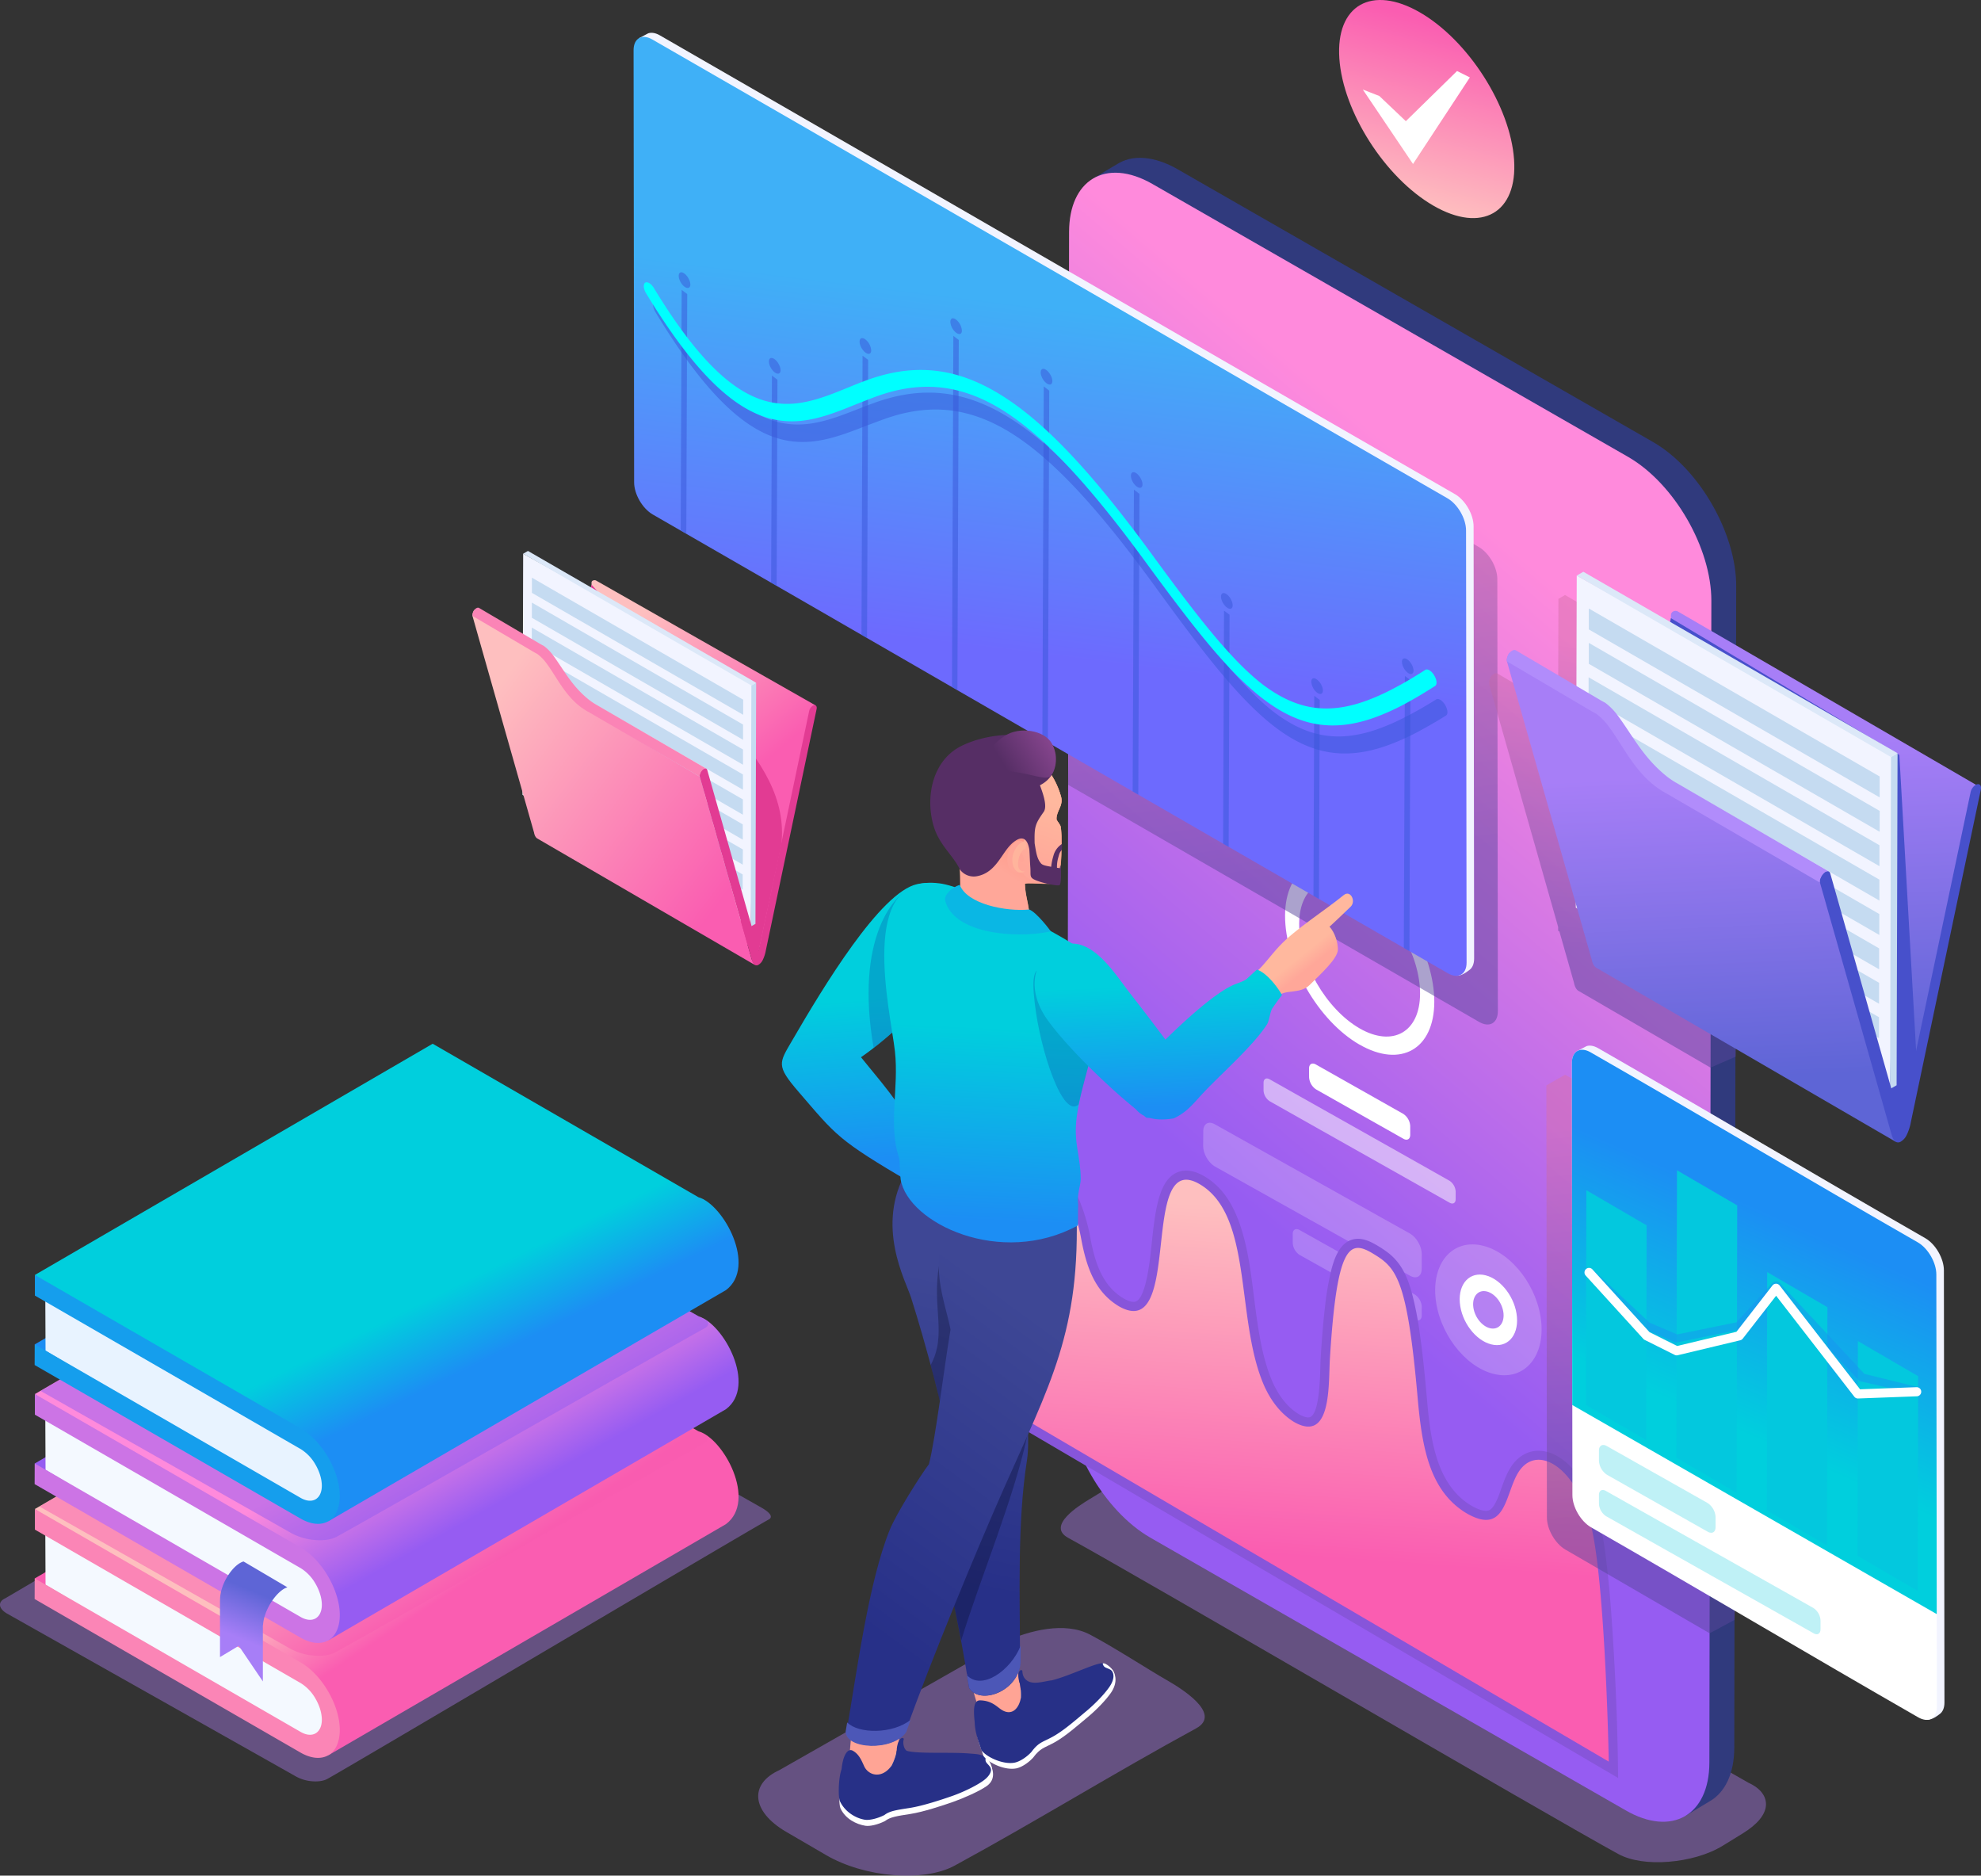 <?xml version="1.0" encoding="UTF-8"?> <svg xmlns="http://www.w3.org/2000/svg" xmlns:xlink="http://www.w3.org/1999/xlink" viewBox="0 0 1537.36 1455.3"><rect x="0" y="0" width="1537.36" height="1455.3" fill="#333333" stroke="none"/> <defs> <style> .cls-1 { isolation: isolate; } .cls-2 { fill: #9871d0; } .cls-10, .cls-11, .cls-12, .cls-13, .cls-14, .cls-15, .cls-16, .cls-17, .cls-18, .cls-19, .cls-2, .cls-20, .cls-21, .cls-22, .cls-23, .cls-24, .cls-25, .cls-26, .cls-27, .cls-28, .cls-29, .cls-3, .cls-30, .cls-31, .cls-32, .cls-33, .cls-34, .cls-35, .cls-36, .cls-37, .cls-38, .cls-39, .cls-4, .cls-40, .cls-41, .cls-42, .cls-43, .cls-44, .cls-45, .cls-46, .cls-47, .cls-48, .cls-49, .cls-5, .cls-50, .cls-51, .cls-52, .cls-53, .cls-54, .cls-55, .cls-56, .cls-57, .cls-58, .cls-59, .cls-6, .cls-60, .cls-61, .cls-62, .cls-63, .cls-64, .cls-7, .cls-8, .cls-9 { fill-rule: evenodd; } .cls-12, .cls-2, .cls-28, .cls-32, .cls-36, .cls-37, .cls-39, .cls-41, .cls-7 { opacity: 0.5; } .cls-3, .cls-7 { fill: #f95db0; } .cls-4 { fill: url(#linear-gradient); } .cls-5 { fill: #f4f9ff; } .cls-6 { fill: #fb85b6; } .cls-12, .cls-32, .cls-36, .cls-37, .cls-41, .cls-49, .cls-52, .cls-7 { mix-blend-mode: multiply; } .cls-12, .cls-8 { fill: #955cf1; } .cls-9 { fill: url(#linear-gradient-2); } .cls-10 { fill: #cc74e5; } .cls-11 { fill: url(#linear-gradient-3); } .cls-13 { fill: #1c8df3; } .cls-14 { fill: url(#linear-gradient-4); } .cls-15 { fill: #e8f3ff; } .cls-16 { fill: #159eed; } .cls-17 { fill: url(#linear-gradient-5); } .cls-18 { fill: #e23b93; } .cls-19 { fill: #f2f4ff; } .cls-20 { fill: #c5dbf1; } .cls-21 { fill: #dce8f8; } .cls-22 { fill: url(#linear-gradient-6); } .cls-23 { fill: #fb84b6; } .cls-24 { fill: url(#linear-gradient-7); } .cls-25, .cls-28, .cls-29 { fill: #fff; } .cls-26 { fill: #303a7d; } .cls-27 { fill: url(#linear-gradient-8); } .cls-29 { opacity: 0.2; } .cls-30 { fill: #8755da; } .cls-31 { fill: url(#linear-gradient-9); } .cls-32 { fill: url(#GradientFill_11); } .cls-33 { fill: url(#linear-gradient-10); } .cls-34, .cls-35 { fill: #03c8de; } .cls-34 { opacity: 0.25; } .cls-36 { fill: #1895f0; } .cls-37 { fill: url(#GradientFill_11-2); } .cls-38 { fill: url(#linear-gradient-11); } .cls-39 { fill: #3856d8; } .cls-40 { fill: aqua; } .cls-41 { fill: url(#GradientFill_11-3); } .cls-42 { fill: url(#linear-gradient-12); } .cls-43 { fill: #4750cb; } .cls-44 { fill: url(#linear-gradient-13); } .cls-45 { fill: #b18cfb; } .cls-46 { fill: #ffa495; } .cls-47 { fill: #273087; } .cls-48 { fill: url(#linear-gradient-14); } .cls-49 { fill: #0960ac; opacity: 0.35; } .cls-50 { fill: url(#linear-gradient-15); } .cls-51 { fill: #4c57b7; } .cls-52 { fill: #060921; opacity: 0.3; } .cls-53 { fill: url(#linear-gradient-16); } .cls-54 { fill: url(#linear-gradient-17); } .cls-55 { fill: #e7a376; } .cls-56 { fill: url(#linear-gradient-18); } .cls-57 { fill: url(#linear-gradient-19); } .cls-58 { fill: #ffa698; } .cls-59 { fill: #ffb49c; } .cls-60 { fill: #562e65; } .cls-61 { fill: url(#linear-gradient-20); } .cls-62 { fill: #0ab7e4; } .cls-63 { fill: url(#linear-gradient-21); } .cls-64 { fill: url(#linear-gradient-22); } </style> <linearGradient id="linear-gradient" x1="350.93" y1="1235.08" x2="311.54" y2="1175.29" gradientUnits="userSpaceOnUse"> <stop offset="0" stop-color="#fa5db1"></stop> <stop offset="1" stop-color="#febfbf"></stop> </linearGradient> <linearGradient id="linear-gradient-2" x1="362.4" y1="1180.32" x2="318.03" y2="1101.73" gradientUnits="userSpaceOnUse"> <stop offset="0" stop-color="#965cf2"></stop> <stop offset="1" stop-color="#ff8adc"></stop> </linearGradient> <linearGradient id="linear-gradient-3" x1="186.67" y1="1271.71" x2="201.42" y2="1236.47" gradientUnits="userSpaceOnUse"> <stop offset="0" stop-color="#a77ef7"></stop> <stop offset="1" stop-color="#5e65d6"></stop> </linearGradient> <linearGradient id="linear-gradient-4" x1="345.83" y1="1070.55" x2="318.25" y2="1015.02" gradientUnits="userSpaceOnUse"> <stop offset="0" stop-color="#1c8ef4"></stop> <stop offset="1" stop-color="#00cfdd"></stop> </linearGradient> <linearGradient id="linear-gradient-5" x1="552.83" y1="625.07" x2="456.87" y2="510.43" xlink:href="#linear-gradient"></linearGradient> <linearGradient id="linear-gradient-6" x1="566.25" y1="689.94" x2="375.52" y2="546.43" xlink:href="#linear-gradient"></linearGradient> <linearGradient id="linear-gradient-7" x1="1124.41" y1="20" x2="1087.81" y2="157.48" xlink:href="#linear-gradient"></linearGradient> <linearGradient id="linear-gradient-8" x1="951.38" y1="922.42" x2="1290.15" y2="525.02" xlink:href="#linear-gradient-2"></linearGradient> <linearGradient id="linear-gradient-9" x1="1004.64" y1="1207.28" x2="1023.61" y2="940.86" xlink:href="#linear-gradient"></linearGradient> <linearGradient id="GradientFill_11" data-name="GradientFill 11" x1="1262.65" y1="871.01" x2="1289.83" y2="1177.89" gradientUnits="userSpaceOnUse"> <stop offset="0" stop-color="#d870ac"></stop> <stop offset="1" stop-color="#58469c"></stop> </linearGradient> <linearGradient id="linear-gradient-10" x1="1398.97" y1="952.9" x2="1332.04" y2="1102.73" xlink:href="#linear-gradient-4"></linearGradient> <linearGradient id="GradientFill_11-2" x1="959.05" y1="282.88" x2="1017.57" y2="677.36" xlink:href="#GradientFill_11"></linearGradient> <linearGradient id="linear-gradient-11" x1="800.63" y1="507.83" x2="833.87" y2="240.41" gradientUnits="userSpaceOnUse"> <stop offset="0" stop-color="#6d6afe"></stop> <stop offset="1" stop-color="#3fb0f7"></stop> </linearGradient> <linearGradient id="GradientFill_11-3" x1="1273.47" y1="503.73" x2="1242.94" y2="739.18" xlink:href="#GradientFill_11"></linearGradient> <linearGradient id="linear-gradient-12" x1="1385.29" y1="574.05" x2="1395.64" y2="818.55" xlink:href="#linear-gradient-3"></linearGradient> <linearGradient id="linear-gradient-13" x1="1315.85" y1="601.59" x2="1326.63" y2="837.66" xlink:href="#linear-gradient-3"></linearGradient> <linearGradient id="linear-gradient-14" x1="686.27" y1="898.49" x2="677.67" y2="774.92" xlink:href="#linear-gradient-4"></linearGradient> <linearGradient id="linear-gradient-15" x1="766.77" y1="998.42" x2="719.24" y2="1225.81" gradientUnits="userSpaceOnUse"> <stop offset="0" stop-color="#3e4795"></stop> <stop offset="1" stop-color="#273088"></stop> </linearGradient> <linearGradient id="linear-gradient-16" x1="809.14" y1="1024.1" x2="647.06" y2="1245.16" xlink:href="#linear-gradient-15"></linearGradient> <linearGradient id="linear-gradient-17" x1="761.93" y1="946.79" x2="768.93" y2="797.03" xlink:href="#linear-gradient-4"></linearGradient> <linearGradient id="linear-gradient-18" x1="791.55" y1="615.43" x2="760.02" y2="665.18" gradientUnits="userSpaceOnUse"> <stop offset="0" stop-color="#ff8a78"></stop> <stop offset="1" stop-color="#ffa799"></stop> </linearGradient> <linearGradient id="linear-gradient-19" x1="784.6" y1="610.71" x2="767.08" y2="662.69" gradientUnits="userSpaceOnUse"> <stop offset="0" stop-color="#ffb89e"></stop> <stop offset="1" stop-color="#ffa799"></stop> </linearGradient> <linearGradient id="linear-gradient-20" x1="818.82" y1="573.64" x2="780.88" y2="596.76" gradientUnits="userSpaceOnUse"> <stop offset="0" stop-color="#8a4791"></stop> <stop offset="1" stop-color="#562e65"></stop> </linearGradient> <linearGradient id="linear-gradient-21" x1="1018.07" y1="734.71" x2="1025.23" y2="743.64" xlink:href="#linear-gradient-19"></linearGradient> <linearGradient id="linear-gradient-22" x1="902.82" y1="858.53" x2="898.74" y2="764.25" xlink:href="#linear-gradient-4"></linearGradient> </defs> <g class="cls-1"> <g id="Слой_2" data-name="Слой 2"> <g id="Layer_1" data-name="Layer 1"> <g> <g> <path class="cls-2" d="M4.05,1240.14,343.61,1040.5c4.67-2.13,11.35-3.83,16.11-1.35C364.05,1041.4,587.85,1168,591,1169.8c2.4,1.37,10.73,6.36,5.54,9.18-15.25,8.29-327.07,192.86-342.56,201.29-2.93,1.59-7.21,2.17-11.72,1.8a31,31,0,0,1-12.68-3.78c-2.58-1.5-221.76-125-224.25-126.4-3.36-2-5.14-4.27-5.32-6.41S1.18,1241.45,4.05,1240.14Z"></path> <g> <g> <polygon class="cls-3" points="335.63 1045.29 26.94 1224.69 37.27 1237.47 344.04 1050.17 335.63 1045.29"></polygon> <path class="cls-4" d="M238.36,1295.56c12.5,16.75,26.86,53.7,16.33,66.42l308.66-179.4c24.34-18.17-1.88-66.68-21.31-72.06L335.78,991.41,27.08,1170.82l16.67,13.12Z"></path> <g> <path class="cls-5" d="M233.94,1299.67,35.15,1185.44l.2,44.09,193.47,118c14.85,8.63,23.64,3.1,25.31-7C256.24,1327.73,247.71,1307.65,233.94,1299.67Z"></path> <path class="cls-6" d="M254.81,1312.61c-5.49-9.56-13.09-17.88-21.47-22.73L27.08,1170.82l0,16,8.41,4.84,197.85,114.23a33.49,33.49,0,0,1,11.6,12.26c3,5.2,4.82,11,4.82,16.18s-1.9,8.85-4.88,10.57-7.13,1.46-11.65-1.17L35.35,1229.53l-8.41-4.84-.06,16,206.26,119.07c8.38,4.85,16,5.28,21.55,2.19s8.94-10,9-19.57S260.26,1322.06,254.81,1312.61Z"></path> </g> </g> <path class="cls-7" d="M335,1000.49l212.81,113.88c1.32,2.05,1.34,4.11-1.58,5.7-22.28,12.11-263.1,149.56-285.73,161.87-4.27,2.32-10.53,3.16-17.1,2.62A46.29,46.29,0,0,1,224.9,1279L30.65,1168.9l21.72-12.74Z"></path> <g> <polygon class="cls-8" points="335.63 956.12 26.94 1135.51 37.27 1148.29 344.04 960.99 335.63 956.12"></polygon> <path class="cls-9" d="M238.36,1206.39c12.5,16.75,26.86,53.69,16.33,66.41l308.66-179.39c24.34-18.18-1.88-66.69-21.31-72.07L335.78,902.24l-308.7,179.4,16.67,13.12Z"></path> <path class="cls-5" d="M233.94,1210.49,35.15,1096.26l.2,44.09,193.47,118c14.85,8.64,23.64,3.1,25.31-7C256.24,1238.55,247.71,1218.47,233.94,1210.49Z"></path> <path class="cls-10" d="M254.81,1223.43c-5.49-9.55-13.09-17.88-21.47-22.72L27.08,1081.64l0,16,8.41,4.84,197.85,114.23a33.65,33.65,0,0,1,11.6,12.26c3,5.2,4.82,11,4.82,16.18s-1.9,8.85-4.88,10.57-7.13,1.46-11.65-1.17L35.35,1140.35l-8.41-4.84-.06,16,206.26,119.07c8.38,4.85,16,5.29,21.55,2.19s8.94-10,9-19.56S260.26,1232.89,254.81,1223.43Z"></path> <path class="cls-11" d="M170.73,1241.63v44.09l14.56-8.76L204,1304.6v-43.44a3.9,3.9,0,0,0,.19-1c.95-11.92,11.18-26.44,18.87-28.57L189,1211.54c-8.2,2.28-18.47,17.68-18.22,30.09Z"></path> </g> <path class="cls-12" d="M335.94,910.83l212.81,113.88c1.33,2,1.34,4.11-1.58,5.69-22.28,12.12-263.1,149.57-285.72,161.87-4.28,2.33-10.54,3.17-17.11,2.62a46.33,46.33,0,0,1-18.53-5.51L31.56,1079.24l21.72-12.74Z"></path> <g> <polygon class="cls-13" points="335.63 863.71 26.94 1043.11 37.27 1055.88 344.04 868.58 335.63 863.71"></polygon> <path class="cls-14" d="M238.36,1114c12.5,16.75,26.86,53.7,16.33,66.42L563.35,1001c24.34-18.18-1.88-66.68-21.31-72.07L335.78,809.83,27.08,989.23l16.67,13.12Z"></path> <g> <path class="cls-15" d="M233.94,1118.08,35.15,1003.86l.2,44.08,193.47,118c14.85,8.64,23.65,3.1,25.31-7C256.24,1146.14,247.71,1126.06,233.94,1118.08Z"></path> <path class="cls-16" d="M254.81,1131c-5.49-9.55-13.09-17.87-21.47-22.72L27.08,989.23l0,16,8.41,4.85,197.84,114.23a33.54,33.54,0,0,1,11.6,12.25c3,5.2,4.82,11,4.82,16.19s-1.9,8.84-4.88,10.56-7.13,1.46-11.65-1.17L35.35,1047.94l-8.41-4.83-.06,16,206.26,119.08c8.38,4.84,16,5.28,21.55,2.19s8.94-10,9-19.57S260.26,1140.48,254.81,1131Z"></path> </g> </g> </g> </g> <g> <g> <path class="cls-17" d="M588.74,737.84,419.88,639.71l39.2-186.07v-.15h0v-.06h0v-.17h0l0-.06v-.06l0-.06h0l0-.07v0l0,0v-.06h0l0-.07v0l0-.06v-.07l0-.07h0l0-.08v0l0,0,0-.06v0l0-.07v0l0-.06,0-.05v0l0-.08h0l0-.08v0l0,0,0-.08h0l0-.08v0l0-.05,0-.06v0l0-.08h0l0-.07,0,0,0,0,0-.08h0l0-.08,0,0,0,0,0-.07h0l.05-.08v0l0-.06,0,0v0l.05-.08h0l.05-.07,0,0,0,0,.05-.06h0l.05-.07,0,0,0,0,.06-.07.05-.07h0l0-.06,0,0,0,0,.06-.06.06-.07,0,0,0,0,.05-.05h0l.06-.06h0l.05-.05,0,0,0,0,.06-.06h0l.06-.05,0,0,0,0,.07,0h0l.07,0,0,0,.05,0a2.77,2.77,0,0,1,2.52-.12L633,547.35C627.44,544.31,605,683,588.74,737.84Z"></path> <path class="cls-18" d="M459.08,453.64C530,534.91,614.6,585.1,606.32,655.64l-17.58,82.2L419.88,639.7Z"></path> </g> <g> <polygon class="cls-19" points="586.4 530.23 582.58 718.94 405.48 616.7 406 429.62 586.4 530.23"></polygon> <polygon class="cls-20" points="583.11 531.87 586.81 529.72 586.28 716.8 582.58 718.94 583.11 531.87"></polygon> <polygon class="cls-21" points="406 429.62 409.72 427.47 586.81 529.72 583.11 531.87 406 429.62"></polygon> <path class="cls-20" d="M576.36,678.46l0,11.8L412.4,595.62l0-11.8,163.92,94.64Zm.37-135.64,0,11.79L412.79,460l0-11.79,163.91,94.64Zm-.06,19.37-163.9-94.64,0,11.79L576.64,574l0-11.79Zm0,19.38L412.7,486.93l0,11.8,163.91,94.63,0-11.79Zm0,19.38L412.65,506.32l0,11.79,163.92,94.64,0-11.8Zm-.05,19.37L412.6,525.69l0,11.79,163.92,94.64,0-11.8Zm-.06,19.39L412.54,545.07l0,11.79L576.43,651.5l0-11.79Zm-.05,19.38L412.49,564.45l0,11.8,163.93,94.63Z"></path> </g> <path class="cls-22" d="M543.05,602.61l40.26,141.56h0a17.11,17.11,0,0,0,2.47,4.51L416.94,650.56c-1.48-.84-2.27-3.14-2.48-4.51L374.2,504.49l0,0L366.69,478a6.86,6.86,0,0,1,1.45-4.8c7,6.38,44.46,29.3,51.36,33.36,11.57,9.06,12,20.25,29.48,38.82a30,30,0,0,0,8.66,6.94Z"></path> <path class="cls-18" d="M545.14,597.15a4.6,4.6,0,0,1,.82-.6c1.32-.76,2.51-.44,2.9.87l39.88,140.42,39.2-186.07a6.6,6.6,0,0,1,2.86-4.2,3.69,3.69,0,0,1,.81-.34c1.62-.43,2.57.94,2.11,3L594.3,737.57a28.09,28.09,0,0,1-2.4,7.34,8.43,8.43,0,0,1-3.17,3.58,2.76,2.76,0,0,1-3.13.07c-.88-.67-1.65-2.14-2.28-4.37L543.05,602.61C542.62,601,543.56,598.57,545.14,597.15Z"></path> <path class="cls-23" d="M462.91,546.85l85.17,49.49c-2.21-1.08-5.61,3.9-5,6.27l-86-50a52.12,52.12,0,0,1-7.17-4.64c-12.23-9.66-18-22.89-26-33.59a33.85,33.85,0,0,0-6.85-6.93c-2.12-1.16-3.24-1.78-2.87-1.59l-47.47-27.94a6.88,6.88,0,0,1,1.46-4.76c.9-1,2.31-2.14,3.59-1.47l47.55,28c-.37-.18.75.44,2.87,1.59a33.93,33.93,0,0,1,6.85,6.94c8.45,11.32,14.5,24,28.21,34.86A46.44,46.44,0,0,0,462.91,546.85Z"></path> </g> <g> <path class="cls-24" d="M1112.4,159.57c-37.48-21.66-70.17-72.77-73-114.18S1064.54-12,1102,9.66s70.16,72.79,73,114.18S1149.85,181.23,1112.4,159.57Z"></path> <polygon class="cls-25" points="1130.75 55.1 1140.69 60.07 1096.57 127.24 1057.61 69.47 1070.44 74.49 1091.01 94.02 1130.75 55.1"></polygon> </g> <g> <path class="cls-2" d="M1357,1383.29,938.11,1144c-15.55-7.1-38.4-13.8-53.65-4.51l-39,23.77c-7.85,4.78-33.66,20.65-16.4,30,50.79,27.61,375.29,217.21,426.86,245.27,9.76,5.3,24,7.22,39,6s30.4-5.28,42.24-12.58l15.59-9.61c11-6.8,17.12-14.22,17.71-21.34C1371,1394.09,1366.55,1387.64,1357,1383.29Z"></path> <g> <g> <path class="cls-26" d="M1345.9,1356.05c-.06,20.39-7.33,34.75-19,41.5l-18.45,11.09c-63.27-27-39.79-347.66-43.64-438.82l19.43-478.41C1268,462.87,1205.1,438,1219.77,379.66l-185.45-86.81c-8.24-5.6-224.65-130.93-185.8-154.43,6.49-3.93,12.92-7.89,19.34-11.62,14.34-8.49,32.62-3.24,46,4.5h0l369,211.66c36.22,20.87,64.63,71.37,64.52,111.75Z"></path> <path class="cls-27" d="M829.66,179.89c.05-20,7-34.19,18.2-41.1,11.81-7.29,28.39-6.5,46.73,4.09l369,211.66c35.71,20.62,64.63,70.7,64.51,111.75l-1.53,901.34c-.12,41-29.23,57.63-64.95,37L892.63,1193c-35.76-20.65-64.63-70.71-64.52-111.75Z"></path> </g> <g> <path class="cls-25" d="M1055,797.83c-25.92-15-46.86-51.23-46.78-81S1029.37,675,1055.28,690s46.85,51.23,46.77,81-21.16,41.8-47.07,26.83Zm0,12.62c32,18.47,58,3.64,58.09-33.11s-25.74-81.5-57.72-100-58-3.64-58.09,33.11S1023,792,1054.94,810.45Z"></path> <g> <path class="cls-25" d="M1015.89,829c0-3.44,2.44-4.79,5.43-3L1089,864.24a12.14,12.14,0,0,1,5.4,9.44v6.8c0,3.44-2.44,4.79-5.43,3l-67.64-38.22a12.16,12.16,0,0,1-5.4-9.44Z"></path> <path class="cls-28" d="M980.59,840.09c0-3,2.15-4.21,4.78-2.64,38.35,21.66,101.19,57,139.54,78.7a10.73,10.73,0,0,1,4.76,8.32v6c0,3-2.16,4.22-4.79,2.65-38.35-21.67-101.19-57-139.54-78.7a10.71,10.71,0,0,1-4.76-8.32Z"></path> </g> </g> </g> </g> <g> <g> <path class="cls-29" d="M1151.05,966.6c22.7,5.73,42.9,32.63,45.12,60.07s-14.39,45-37.09,39.31-42.9-32.62-45.12-60.07S1128.35,960.87,1151.05,966.6Z"></path> <path class="cls-25" d="M1152.9,989.5c12.24,3.09,23.13,17.59,24.33,32.39s-7.76,24.28-20,21.19-23.13-17.59-24.33-32.38,7.76-24.29,20-21.2Zm1,12.56c-6.5-1.64-11.26,3.4-10.62,11.26s6.42,15.56,12.92,17.2,11.25-3.4,10.62-11.26S1160.42,1003.7,1153.92,1002.06Z"></path> </g> <g> <path class="cls-29" d="M933.8,877.63c.05-5.82,4.13-8.17,9.13-5.23l151.44,84.8c5,2.93,9,10,9,15.85l-.06,11.51c0,5.82-4.14,8.16-9.13,5.23L942.71,905c-5-2.94-9-10-9-15.86Z"></path> <path class="cls-29" d="M1003.22,957.5c0-3.44,2.44-4.82,5.39-3.09l89.43,50.07a11.9,11.9,0,0,1,5.3,9.37l0,6.79c0,3.44-2.44,4.82-5.39,3.09l-89.43-50.07a11.87,11.87,0,0,1-5.29-9.36Z"></path> </g> </g> <g> <path class="cls-30" d="M762.39,925.46c.65-13.43,3.55-33.06,18.09-38.59,5.42-2.06,11.22-1.59,16.64.19a42.79,42.79,0,0,1,8.34,3.83c23.06,13.61,35.93,43.55,40.56,68.74,3.44,18.67,8.85,37.72,26.09,47.89,2.39,1.34,6.86,3.5,9.67,2.16,8.28-4,11-35.89,11.92-44.07,1.18-10.77,2.26-22.08,4.81-32.6,2.12-8.71,5.87-19.13,14.62-23.17,7.27-3.34,15.11-.94,21.63,2.91a53.46,53.46,0,0,1,10.35,8c22.44,22.2,25.29,65.76,29.33,95.59,2.41,17.85,5.36,37.13,12.24,53.86,4.37,10.64,11.49,21.26,21.44,27.13,2,1.14,6.61,3.41,9,2,7.74-4.4,7.27-36.86,7.77-45.1.83-13.58,1.84-27.22,3.43-40.74a222.63,222.63,0,0,1,4.56-27c2.37-9.57,6.67-22.76,17.77-25,6.35-1.3,12.52,1.55,17.84,4.71a83.24,83.24,0,0,1,9,6c10.3,8.07,14.9,19,18.28,31.33a255.69,255.69,0,0,1,6.09,31.31c2.3,16.07,3.91,32.32,5.33,48.49,2.61,29.65,6.13,67.34,34,84.51,3.41,2,11,6.14,15.06,3.65,4.28-2.61,7.6-13.13,9.24-17.68,2-5.56,4.18-11.37,7.53-16.28,8.77-12.86,22.9-15.2,36.07-7.43,16.22,9.56,26.34,30.67,31.46,48,3.54,12,5.24,26.18,6.65,38.57,2,17.24,3.27,34.61,4.37,51.92,2.06,32.55,3.53,65.64,4,98.26l.18,12.68L761.51,1089.55l.08-4.18c.49-26.25.16-52.71.14-79,0-16.18,0-32.37.1-48.56C761.89,947.11,761.86,936.17,762.39,925.46Z"></path> <path class="cls-31" d="M769.52,925.81c1.36-27.8,11-36.67,25.38-32a35.58,35.58,0,0,1,6.93,3.19c14.55,8.59,30.9,29.79,37.17,63.88,4,21.59,10.47,41.53,29.62,52.83,50.15,28.06,14.84-123,62.51-94.85,41,24.24,27.84,102.65,48.94,154,7.33,17.81,17.68,26.59,24.58,30.66,28.86,16.1,26.24-29.72,27.4-48.86,5.39-88.49,15.14-92.82,32.82-82.39,18.49,11.08,27,18.37,35.23,111.57,3.35,38.11,8.85,72.39,37.5,90,31.89,18.83,30.22-16.11,41.36-32.44,6.62-9.7,16.57-11.19,26.54-5.3,10.78,6.36,21.59,21.34,28.25,43.9,11.16,37.83,14.46,168.85,14.72,186.82L768.73,1085.5C769.24,1058.32,768.35,949.84,769.52,925.81Z"></path> </g> <g> <path class="cls-32" d="M1200.08,842.13l14.52-8.28L1356,916l-9.89,340.85-19.33,10.41-111.87-64.9c-8-4.62-14.45-15.81-14.43-25Z"></path> <g> <path class="cls-19" d="M1224.16,815.42l7.08-3.74c2.48-.82,5.61-.36,9,1.59,84.69,48.58,169.21,98.86,253.91,147.44,8,4.62,14.44,15.81,14.42,25L1509,1321c0,4.17-1.37,7.21-3.59,8.85-2.66,2-8.16,6.25-12.51,3.73-84.7-48.58-167.65-103.18-252.33-151.75-8-4.62-14.45-15.81-14.43-25Z"></path> <path class="cls-25" d="M1219.86,824.75c0-9.18,6.52-12.9,14.52-8.28,84.69,48.58,169.21,98.86,253.91,147.44,8,4.62,14.45,15.81,14.42,25l.41,335.27c0,9.17-6.53,12.88-14.51,8.27-84.7-48.58-169.23-98.87-253.91-147.44-8-4.62-14.45-15.81-14.43-25Z"></path> <path class="cls-33" d="M1219.86,824.75c0-9.18,6.52-12.89,14.52-8.28,84.69,48.58,169.21,98.86,253.91,147.44,8,4.61,14.45,15.81,14.42,25l.3,263.45-282.85-162.23Z"></path> <g> <path class="cls-34" d="M1240.87,1125.54c0-4,2.82-5.52,6.27-3.47l78,44.08a14,14,0,0,1,6.23,10.89v7.84c0,4-2.82,5.52-6.27,3.47l-78-44.08a14,14,0,0,1-6.23-10.89Z"></path> <path class="cls-34" d="M1240.87,1159.93c0-3.49,2.48-4.87,5.52-3.06,44.23,25,116.7,65.78,160.93,90.77a12.36,12.36,0,0,1,5.49,9.6v6.91c0,3.49-2.48,4.86-5.52,3-44.22-25-116.7-65.78-160.92-90.77a12.32,12.32,0,0,1-5.49-9.6Z"></path> </g> <path class="cls-35" d="M1441.82,1040.53l-.3,166.6,46.76,27.26.3-166.61-46.76-27.25ZM1301.42,908l-.47,223,46.76,27.25.46-223L1301.42,908Zm70,79-.35,184.84,46.76,27.25.35-184.84-46.76-27.25Zm-140.33-63.52-.3,166.61,46.76,27.25.3-166.61Z"></path> <g> <path class="cls-36" d="M1230.57,988.8a2.72,2.72,0,0,1,.24-4.26,4,4,0,0,1,5,.2l44.3,41.49,21.45,9.14,46-9.39,27.93-30.59a4,4,0,0,1,5-.53,3.34,3.34,0,0,1,.78.71L1446.9,1066l40,9.87a3.35,3.35,0,0,1,3.66,2.91,3.26,3.26,0,0,1-3.4,3.12l-41.73-9.82a3.82,3.82,0,0,1-3-1.17l-64.11-68.77-25.88,28.34h0a3.7,3.7,0,0,1-2,1.08l-48.49,9.89a4,4,0,0,1-2.39-.24l-23-9.79a3.5,3.5,0,0,1-1.27-.76Z"></path> <path class="cls-25" d="M1230.57,989.68a3.54,3.54,0,0,1,5.24-4.77l44.3,48.7,21.45,10.72,46-11,27.93-35.91a3.55,3.55,0,0,1,5-.62,3.6,3.6,0,0,1,.78.83l62.24,80.31,43.94-1.64a3.54,3.54,0,0,1,.25,7.07l-45.65,1.7a3.53,3.53,0,0,1-3-1.37l-60.7-78.32-25.88,33.27h0a3.54,3.54,0,0,1-2,1.27L1302,1051.51a3.45,3.45,0,0,1-2.39-.28l-23-11.49a3.45,3.45,0,0,1-1.27-.89Z"></path> </g> </g> </g> <g> <path class="cls-37" d="M830.27,241.32l317.31,183.06c8,4.62,14.45,15.81,14.42,25l.41,335.26c0,9.18-6.53,12.89-14.51,8.28l-319-184,.49-50.09Z"></path> <g> <path class="cls-19" d="M496,29.57l7.07-3.74c2.48-.82,5.61-.36,9,1.59,84.69,48.58,532.39,307.43,617.09,356,8,4.61,14.45,15.8,14.43,25l.41,335.27c0,4.17-1.36,7.21-3.58,8.85-2.67,2-8.16,6.25-12.52,3.73C1043.24,707.68,597.1,444.52,512.42,396c-8-4.62-14.45-15.81-14.43-25Z"></path> <path class="cls-38" d="M491.69,38.9c0-9.18,6.53-12.9,14.52-8.28,84.69,48.58,532.4,307.42,617.1,356,8,4.62,14.44,15.81,14.42,25l.41,335.27c0,9.17-6.53,12.88-14.52,8.27-84.69-48.58-532.41-307.43-617.09-356-8-4.62-14.45-15.81-14.42-25Z"></path> <g> <path class="cls-39" d="M1092.44,511.84c-2.42-1.82-4.47-1.08-4.48,1.63a12.12,12.12,0,0,0,4.44,8.45c2.55,1.92,4.56,1.15,4.57-1.66s-2-6.49-4.53-8.42ZM532.6,414.14l.73-186L529,224.91l-.73,186.75,4.29,2.48Zm-1.43-201.87c-2.42-1.83-4.47-1.08-4.47,1.72s2,6.58,4.43,8.41,4.6,1.17,4.61-1.59-2-6.62-4.57-8.54Zm71.55,242.29.63-159.93-4.29-3.25-.63,160.7,4.29,2.48Zm-1.49-175.79c-2.46-1.85-4.5-1.11-4.52,1.7s2,6.58,4.48,8.43,4.56,1.15,4.57-1.61-2-6.63-4.53-8.52Zm71.65,216.28.84-215.84L669.39,276l-.84,216.6,4.33,2.5ZM671.66,263.4c-2.51-1.89-4.55-1.15-4.57,1.66s2,6.58,4.53,8.47,4.46,1.07,4.48-1.68a12.13,12.13,0,0,0-4.44-8.45ZM743,535.53l1.06-271.75-4.21-3.18L738.8,533.1l4.21,2.43ZM742,248c-2.51-1.9-4.47-1.09-4.48,1.76a11.9,11.9,0,0,0,4.44,8.36c2.54,1.92,4.51,1.11,4.52-1.6A12,12,0,0,0,742,248Zm71.21,328.1,1.06-273L810,299.8l-1.06,273.79,4.29,2.48Zm-1.05-288.89c-2.46-1.85-4.51-1.11-4.52,1.69s2,6.58,4.49,8.44,4.54,1.14,4.55-1.62-2-6.62-4.52-8.51Zm71.21,329.4.91-233.4L880,379.91,879,614.08l4.33,2.5Zm-1.24-249.23c-2.42-1.83-4.47-1.13-4.48,1.72s2,6.53,4.44,8.35,4.55,1.15,4.56-1.56-2-6.59-4.52-8.51Zm71.36,289.72L954.2,477l-4.29-3.23-.71,180.83,4.29,2.48Zm-1.36-195.9c-2.51-1.88-4.56-1.14-4.57,1.66s2,6.58,4.53,8.47,4.5,1.11,4.52-1.64-2-6.63-4.48-8.49Zm71.44,236.34.6-154.46-4.24-3.2-.61,155.21,4.25,2.45Zm-1.47-170.23c-2.46-1.86-4.47-1.12-4.47,1.64a12,12,0,0,0,4.43,8.44c2.51,1.89,4.56,1.14,4.57-1.66s-2-6.52-4.53-8.42ZM1093.78,738l.82-210.3-4.34-3.27-.82,211.08Z"></path> <path class="cls-39" d="M1121.49,547a12.1,12.1,0,0,0-3-3.51c-1.42-1.07-2.84-1.45-3.81-.89-8.67,5.43-16.65,10-24.2,13.8a172.46,172.46,0,0,1-21.12,9.25c-30.81,10.83-54.83,6.35-80.54-13C963.57,533.14,937,498.45,902,450.2c-39.2-54-72.48-92.18-104-115.93q-7-5.26-13.85-9.58c-35.6-22.41-69.11-25.64-106.77-11.7-3.93,1.33-7.68,2.89-11.44,4.35-28.9,11.3-56,21.86-90.36-4.06-17.88-13.48-37.73-36.83-60.83-75.08a12.15,12.15,0,0,0-3-3.48c-1.43-1.07-2.86-1.44-3.84-.81-1.62,1.11-1.34,4.8.69,8.15,25.81,42.77,47.78,68.67,67.46,83.51,37,27.93,65.93,16.58,96.78,4.55,3.84-1.4,7.59-2.86,11.43-4.25,35.91-13.36,67.63-10.47,101,10.48q6.19,3.9,12.49,8.64c29.7,22.4,61.64,59.07,99.49,111.21,36.35,50,64,86,91.33,107.19l1.57,1.2c27.08,20.42,53.18,25.5,85.94,14a181.05,181.05,0,0,0,21.67-9.41c7.61-4,15.76-8.58,24.42-14C1123.89,554.12,1123.61,550.57,1121.49,547Z"></path> <path class="cls-40" d="M1113,524a11.61,11.61,0,0,0-3-3.47c-1.42-1.05-2.83-1.42-3.8-.84-8.65,5.57-16.61,10.27-24.15,14.19a173.29,173.29,0,0,1-21.08,9.58c-30.74,11.32-54.71,7.19-80.37-11.86C955.42,512.39,928.93,478,894,430.2c-39.14-53.52-72.36-91.28-103.8-114.61q-7-5.18-13.82-9.39c-35.54-21.92-69-24.67-106.56-10.13-3.92,1.39-7.66,3-11.41,4.53-28.84,11.75-55.87,22.74-90.18-2.72-17.85-13.24-37.66-36.34-60.73-74.33a11.79,11.79,0,0,0-3-3.44c-1.43-1.05-2.86-1.4-3.83-.76-1.62,1.14-1.34,4.83.69,8.16,25.77,42.47,47.7,68.1,67.34,82.67,37,27.44,65.81,15.63,96.58,3.12,3.83-1.46,7.58-3,11.41-4.43,35.84-13.93,67.49-11.5,100.78,9q6.18,3.83,12.46,8.48c29.65,22,61.53,58.27,99.32,110,36.29,49.52,63.84,85.24,91.17,106.05l1.57,1.17c27,20.06,53.08,24.76,85.77,12.8a182.78,182.78,0,0,0,21.62-9.75c7.59-4.07,15.72-8.84,24.37-14.41C1115.41,531,1115.13,527.47,1113,524Z"></path> </g> </g> </g> <g> <path class="cls-41" d="M1348.78,575.38,1347,819.82l-19.57,8.53-102.48-59.56c-2-1.15-3.13-4.32-3.42-6.2l-11.33-39.81-1-.61v-3l-43.08-151.48,0,0-10.39-36.55a4.58,4.58,0,0,1-.09-.83v-.58l0-.33v-.07l0-.19,0-.24v0l0-.18,0-.22h0l.05-.22,0-.07.09-.33,0-.1.13-.38,0-.09.21-.52.07-.16.08-.17.07-.14.07-.13.07-.16,0-.08,0-.08.15-.27.06-.1.08-.14.14-.22,0-.06.21-.3,0,0,.14-.17c1.24-1.32,3.17-2.94,4.93-2l47,27.65.24-85.59,0,0,0,0,5.12-3,67.37,38.9.6-2.86,0-.07v-.14h0l0-.08v-.08l0-.05v0l0-.08h0l0-.08V497l0,0,0-.08h0l0-.09v0l0-.07,0-.07v0l0-.1v0l0-.08v-.06l0,0,0-.1h0l0-.1v0l0-.06,0-.09v0l0-.1v0l0-.08,0-.07,0,0,0-.1h0l0-.1,0-.06,0-.05,0-.1h0l0-.11v0l0-.07,0-.08v0l.05-.11v0l0-.09,0-.06,0,0,.06-.11h0l.06-.11,0,0,0-.06,0-.09v0l.06-.1,0,0,.05-.08,0-.07,0,0,.07-.11h0l.06-.09,0-.05,0-.05.07-.09h0l.08-.1,0,0,.05-.06.08-.1.07-.09,0,0,.06-.08.05,0,0,0,.08-.09.08-.09,0,0,0-.05.07-.07h0l.08-.09,0,0,.07-.06.06-.05,0,0,.09-.08h0l.09-.07,0,0,0,0,.09-.06h0l.1-.07,0,0,.06,0,3.47-.16Z"></path> <g> <g> <path class="cls-42" d="M1475.26,871,1242.73,735.87l54-256.22v-.21h0v-.24l0-.09h0l0-.08v-.09l0-.08h0l0-.09v-.1l0-.07v0l0-.1v0l0-.08,0-.06v0l0-.1h0l0-.1v0l0-.07,0-.08v0l0-.1v0l0-.08,0-.07v0l0-.1h0l0-.1,0-.06,0-.05,0-.1h0l0-.11,0,0,0-.07,0-.08v0l.06-.11v0l0-.09,0-.06,0-.05,0-.1h0l.06-.11,0-.05,0-.06,0-.09v0l.07-.1v0l0-.08,0-.07,0,0,.07-.11h0l.06-.09,0-.05,0-.05.07-.1h0l.07-.1,0,0,.06-.06.07-.1.08-.09v0l.07-.08,0-.05,0,0,.08-.09.09-.09,0,0,0-.05.08-.07h0l.09-.09,0,0,.07-.06.06-.05,0,0,.09-.08h0l.09-.07,0,0,.05,0,.09-.06h0l.09-.06,0,0,.07,0a3.82,3.82,0,0,1,3.46-.16l232.51,135.13C1528.55,604.51,1497.62,795.45,1475.26,871Z"></path> <path class="cls-43" d="M1296.72,479.65,1474,585.78,1487.11,817c-2.1,20.09-8.15,39.5-10.69,59.44L1242.73,735.87Z"></path> </g> <g> <polygon class="cls-19" points="1472.03 585.11 1466.78 844.98 1222.9 704.19 1223.63 446.58 1472.03 585.11"></polygon> <polygon class="cls-20" points="1467.51 587.38 1472.6 584.41 1471.87 842.04 1466.78 844.98 1467.51 587.38"></polygon> <polygon class="cls-21" points="1223.63 446.58 1228.74 443.61 1472.6 584.41 1467.51 587.38 1223.63 446.58"></polygon> <path class="cls-20" d="M1458.21,789.23l0,16.25L1232.44,675.16l0-16.24,225.72,130.31Zm.51-186.78,0,16.24L1233,488.37l0-16.24,225.7,130.32Zm-.07,26.67L1233,498.81l0,16.24,225.7,130.31.05-16.24Zm-.08,26.69L1232.85,525.5l0,16.24,225.69,130.31,0-16.24Zm-.07,26.69L1232.78,552.19l0,16.24,225.72,130.32,0-16.25Zm-.07,26.68L1232.7,578.86l0,16.24,225.73,130.32,0-16.24Zm-.07,26.69L1232.63,605.55l-.05,16.25,225.73,130.31,0-16.24Zm-.08,26.69L1232.56,632.24l0,16.25L1458.23,778.8Z"></path> </g> <path class="cls-44" d="M1413.72,681.94l56.17,187.23h0c.74,2,.2,15.56,1.3,16.74L1238.69,750.81c-2-1.15-3.13-4.32-3.42-6.2l-55.43-194.94,0,0-10.39-36.55c-.53-2.79,1.45-6,2-6.61,9.66,8.79,61.22,40.35,70.72,45.94,15.93,12.48,16.47,25.36,40.59,50.93,4.62,4.9,6.21,6.19,11.93,9.56Z"></path> <path class="cls-43" d="M1415.22,677.27a6.69,6.69,0,0,1,1.14-.83c1.81-1,3.44-.6,4,1.2L1475.26,871l54-256.22a9.08,9.08,0,0,1,3.94-5.78,5.11,5.11,0,0,1,1.12-.48c2.22-.59,3.53,1.31,2.9,4.18l-54.29,257.94a38.47,38.47,0,0,1-3.29,10.09,11.59,11.59,0,0,1-4.37,4.93,3.78,3.78,0,0,1-4.31.1c-1.22-.92-2.28-2.94-3.15-6l-55.44-195C1411.75,682.61,1413,679.22,1415.22,677.27Z"></path> <path class="cls-45" d="M1302,608l117.29,68.16c-3-1.5-7.73,5.36-6.93,8.62L1293.89,616a72.89,72.89,0,0,1-9.87-6.39c-16.84-13.3-24.79-31.52-35.79-46.25a47,47,0,0,0-9.43-9.55c-2.92-1.6-4.47-2.44-4-2.19l-65.37-38.48c-.49-2.77,1.46-6,2-6.55,1.24-1.32,3.18-2.94,4.94-2l65.48,38.55c-.52-.25,1,.59,3.95,2.18a47.21,47.21,0,0,1,9.43,9.55c11.65,15.6,20,33.13,38.86,48A61.5,61.5,0,0,0,1302,608Z"></path> </g> </g> <g> <path class="cls-2" d="M604.91,1373.38l175-99.65c19.08-8.72,46.38-15.65,65.81-5.54,17.71,9.22,46.88,28.08,59.78,35.43,9.79,5.59,43.8,26,22.62,37.48-62.31,33.89-124,72-187.25,106.41-12,6.51-29.47,8.87-47.85,7.34s-37.06-6.85-51.82-15.44q-15.78-9.17-31-18.06c-13.73-8-21-17.44-21.73-26.18C587.72,1386.64,593.21,1378.73,604.91,1373.38Z"></path> <g> <g> <path class="cls-25" d="M669,1367.65c4-.09,17.51-12.78,30.3-6.38,15.36,7.7,44.53.88,59.25,4.42,2.62.63,7.74-1.3,8.76.5,3.17,5.64,6.24,14.07-1.56,19.59-5.74,4.06-18,9.43-26.09,12.29-8.55,3-23.18,7.8-33,9.34-10.87,1.7-15.83,2.4-19.89,5.54-5.82,2.92-11.83,4.18-15.18,3.65-7.17-1.14-15.52-5.34-19.34-13.51-1.22-2.61-1.26-14,.15-21.42,1.11-5.83,4.29-12.48,6.84-18.69Z"></path> <path class="cls-46" d="M700.42,1340.35c-4.86,11.66-3.37,29.72-14.88,36-7.7,4.19-19.76,4.23-25-7.73-2.93-6.68,1-18.07.1-32.72Z"></path> <path class="cls-47" d="M703.62,1358.42c8.83,2.56,33.19.85,48.59,2.1,6.62.53,12.56.48,15.65,6.49,2.85,5.53,1.36,10.27-5.09,14.83-5.74,4.06-15.47,8.69-23.53,11.55-8.55,3-23.19,7.8-33,9.34-10.87,1.7-15.82,2.4-19.89,5.54-5.81,2.92-11.82,4.18-15.17,3.65-7.17-1.14-15.52-6.19-19.35-14.36-1.22-2.61-1.25-13.17.15-20.57a38.28,38.28,0,0,1,1.13-4.35c1.22-11.6,5-16.28,8.65-14.3,4.94,2.72,6.81,7.61,8.69,11.62a11.3,11.3,0,0,0,6.71,6.4c5.9,1.87,11.3-1.43,14.79-6.5a41.71,41.71,0,0,0,4-11.74c0-.4,0-.79,0-1.18,1.15-10.13,6.08-9.25,5.33-7.11C700.67,1351.79,701,1356.35,703.62,1358.42Z"></path> <path class="cls-25" d="M764.78,1365.3c-.11,3.92,5.89,4.29,4.16,11.18,2.88-2.83-1.15-11-2.93-12.19C765.28,1363.79,764.66,1363.58,764.78,1365.3Z"></path> </g> <g> <path class="cls-25" d="M769.39,1327.48c3.73-1.46,12-18,26.25-16.41,5.74.65,15-.84,24.31-3.5,14.92-4.24,35.71-17.58,39.26-15.4,7.73,4.76,8.35,13.43,2.92,21.29-4,5.79-11.53,13.49-18.12,18.94-7,5.79-16.9,14.64-25.58,19.46-8.21,4.55-10.93,4.15-16.77,12-4.45,4.75-9.66,7.58-13,8.22-8.53,1.67-20.92-3.8-25.38-9.52-2.84-9.18-7.75-17.87-4.6-31.64Z"></path> <path class="cls-46" d="M789.1,1288.39c-.23,12.64,7.79,28.88-.61,38.94-5.62,6.73-16.82,11.19-26.1,2-5.18-5.13-5.75-17.16-11.94-30.46Z"></path> <path class="cls-47" d="M816.13,1303.8c.84-.22,1.69-.46,2.55-.7,14.92-4.24,34.86-14.52,38.4-12.34,7.74,4.76,9.2,10.37,3.78,18.24-4,5.79-11.54,13.48-18.13,18.93-7,5.79-16.89,14.64-25.58,19.46-8.2,4.55-10.93,4.15-16.77,12-4.45,4.75-9.66,7.58-13,8.23-8.53,1.66-21.29-3.87-25.75-9.59-2.11-6.83-5-13.33-5.23-21.92-1.24-11.23-.47-17,4.42-16.81,9.09.27,12.84,5.06,16.6,7.4,8.09,5,13.51-1.47,14.83-9.54a46.54,46.54,0,0,0-.74-10.65q-.19-.57-.42-1.11c-2.65-9.85,2.26-10.83,2.35-8.58.2,5.13,3.4,8,7.51,8.61C805.88,1306.21,812.13,1304.14,816.13,1303.8Z"></path> <path class="cls-25" d="M856.17,1292c1.58,3.58,7.15,1.33,8.55,8.29,1.39-3.79-5.74-9.39-7.88-9.73C856,1290.43,855.31,1290.51,856.17,1292Z"></path> </g> <path class="cls-48" d="M619.62,847c29.67,34.43,30.12,37.11,88.09,71.16l11-21.7c-19.46-39.84-25.27-45.15-50.53-76.16,23-15.9,47.64-40.17,59.41-55.88,37.8-50.46,16.81-85.52-15.85-78.42-28.49,6.2-72.93,79.94-97.1,121.52C604.6,824.82,602.15,826.72,619.62,847Z"></path> <path class="cls-49" d="M678,813.11c19.89-15.4,39.53-35.21,49.64-48.71,37.8-50.46,15.72-84.51-17-77.41C693.63,692.2,663.23,728.25,678,813.11Z"></path> <g> <path class="cls-50" d="M780.5,947.11c3.27,36.61,21.62,153.55,16.52,185.66-7.68,48.27-5.49,106.6-5.4,157.84-1.3,21.52-30.9,32.77-39.52,19.09-6.91-45.78-16.76-85.89-20.76-111.33-4.48-28.49-3-63.11,4.23-81.84-3-20.45-16.91-73.22-28.56-109.78-4.21-13.2-28-55.83-3.37-98.21Z"></path> <path class="cls-51" d="M792.1,1276.86c0,3.8-.12,9.59-.11,13.32-1.3,21.53-31.27,33.2-39.89,19.52-.51-3.37-1.25-6.71-1.78-10C761.9,1312.16,784.61,1295.94,792.1,1276.86Z"></path> <path class="cls-52" d="M797.8,1111c-9.65,48.41-36.95,113.08-51.85,161.76-7.76-41.71-27.17-112.73-10.38-156.21-1.69-11.64-6.94-33.77-13.3-57.42,12.92-24.49.57-44,6.67-78.53,34.2-6-17.42-47.71,55-3.74C790.37,1028.79,796.45,1061.46,797.8,1111Z"></path> </g> <g> <path class="cls-53" d="M778.14,1156.9c-19.73,44.66-56.13,132.28-75.49,187.1-10,14.56-45.74,13-45.67-.54,7.89-45.83,17.16-116.51,33.61-156.71,5-12.3,23.61-41.9,30.31-50.68,5.2-20.23,11.73-74.86,16.76-104.43-4.51-24.46-24.24-65.36,13.67-100.91,15.29,10.88,62.58,17.69,84,5.57C838.82,1032.93,815.1,1073.22,778.14,1156.9Z"></path> <path class="cls-51" d="M706.66,1334.44c-.87,2.4-2.58,7.24-3.39,9.53-10.31,15-47.08,13.43-47-.55q.59-3.4,1.18-7C666.21,1345.39,692.72,1345.51,706.66,1334.44Z"></path> </g> <path class="cls-54" d="M694.52,815.77c3.18,28.71-5.45,56.93,3.34,83.14.39,2.71.64,13.33,1.1,16.22,5.79,33.94,77.59,68.3,137.48,35.72.33-4.2-.05-8.6.27-16.4-1.1-7.28,2-15.09,2-19.53-.09-18.47-5.84-27.91-3.08-48.47,5.61-41.82,28.78-82,16-114.92-2.75-7.06-7.57-10.48-13-14.87-14.15-11.37-87.34-48.64-109.53-51.27C664.63,677,691.06,784.63,694.52,815.77Z"></path> <path class="cls-49" d="M837,857c2.52-11,6.05-23.54,9.29-36.39,6.47-25.73,11.75-52.49,5.29-69.07-2.75-7.06-7.57-10.48-13-14.87-14.16-11.37-12,19.15-34.22,16.52-3.53,4.72-2.43,15.36-1.28,25.53C807.29,815.45,824.89,868.33,837,857Z"></path> <g> <path class="cls-55" d="M819.53,685.09c-4.07,2-24.75-.91-24.14.94.29,9.25,3.05,14.87,3.94,27.54-22.73-3.18-52.56-6.46-53.74-23.9.09-1.4.17-2.79.23-4.16,0-.16,0-.32.08-.48h-.06c.23-6.33-.06-12.08-1.83-14.94-4.82-7.78-14.71-16.45-18.21-28.25-5.61-18.86-3.57-39.81,14-53.78C771.93,562.55,813,580.7,823.4,618c2,7.29-3.71,11.23-3.51,17.46,0,1.22,1.65,2.49,3,5.19C824.66,644.38,824.52,682.62,819.53,685.09Z"></path> <path class="cls-56" d="M819.32,684.88c-4.08,2-24.54-.7-23.93,1.15.29,9.25,3.05,14.87,3.94,27.54-13.2,3.24-48.81-1.51-54.14-21.54-.09-4.22.1-19.88-1.18-21.95-4.82-7.78-14.71-16.45-18.21-28.25-5.61-18.86-3.57-39.81,14-53.78C771.93,562.55,813,580.7,823.4,618c2,7.29-3.71,11.23-3.51,17.46,0,1.22,1.65,2.49,3,5.19C824.66,644.38,824.31,682.41,819.32,684.88Z"></path> <path class="cls-57" d="M818.68,685.09c-2.16,1.16-11.09.4-17.73-2.15-4.19-1.61-7.22-5.21-7.88-5.47-2.75-1.11-8.87-9.79.61-23.62,9.24-13.48-46.71,21-49.67,16.23-4.82-7.78-14.71-16.45-18.21-28.25-5.61-18.86-3.57-39.81,14-53.78C771.93,562.55,813,580.7,823.4,618c2,7.29-3.71,11.23-3.51,17.46,0,1.22,1.65,2.49,3,5.19C824.66,644.38,823.59,682.46,818.68,685.09Z"></path> <path class="cls-58" d="M795.67,654.26c-11.5-10.73-22.61,23.39-4.09,23C784.35,669.64,789.84,657.53,795.67,654.26Z"></path> <path class="cls-59" d="M795.62,659.24c1.72-4.77.27-6.51-1.83-6-2.31.57-5.58,3.88-7.29,8.82-2.74,8,1.19,18,8.9,14.11-6.63.39-6-7.6-4-12.52C792.72,660.31,794.81,657.94,795.62,659.24Z"></path> <path class="cls-58" d="M792.57,661.4c1.85,3.45,2.5,5.5,1.9,6.68-.42.83-1.69,1.77-3.78-.26A12,12,0,0,1,792.57,661.4Z"></path> <path class="cls-60" d="M807.06,609.28l.45-.24c15.46-8.24,13-25.29,6.49-31.09-12.61-11.19-46.83-10-68.52,1.15-22.09,11.38-27.5,39.68-20.9,61.92,4.4,14.8,15.09,22.53,20.43,33.74a13.41,13.41,0,0,0,13.6,5c15.32-3.16,18.86-19.32,28.06-26.43,5.05-3.9,10.24-4.94,12.13,5.7.37,4.68.44,9.43.78,13.74.54,6.77-1.15,8,4.58,10.35,5.5,2.23,16.21,4.41,18,3.69,1.43-.56,1.34-9,1.07-15.32-.57-.05-.6,2.17-.89,2.12-.57-.08-1.25-.22-2.06-.3a24.83,24.83,0,0,1,.91-7.67c.72-2.46,1-4.25,2.52-5.74.58-.58.56-4,.3-5a15.6,15.6,0,0,0-6.54,9.24,46.22,46.22,0,0,0-1.7,8.39c-3.28-.62-6.58-1.11-7.84-2.57-3.23-3.73-3.8-8.41-5-15.71-.27-12.83.29-14.74,7-24.26,1.85-2.64,1.94-8-2.63-20C807.23,609.73,807.14,609.5,807.06,609.28Z"></path> <path class="cls-61" d="M815.63,601.83c-4.77,6-25.23-7.83-53.88-2.56,6.14-18.92,9.68-22.94,18.29-28.48,11.21-7.21,30.1-4.27,36,5.68C821.74,586,819.46,597,815.63,601.83Z"></path> </g> <path class="cls-62" d="M744.84,686.53c-6.21,1.92-12.46,8.06-11.33,12.16,6.18,25.25,53.11,30,81.9,24,.34-.07-11.2-15.21-16.71-17C780.58,707.43,750.42,701.45,744.84,686.53Z"></path> <g> <path class="cls-63" d="M975.36,753.79c6.11-5.67,10.73-12.5,17.67-19.89,12.21-13,34.78-27.17,49.77-39.41,5.23-4.27,9.76,4.69,5.4,9s-15.9,15.08-15.94,15.11l-.53.34c4.3,4.72,6.46,12.1,6.56,17.52.14,7.25-13.49,19.29-21.87,27.72-7.42,7.47-19.57,3.14-24.45,8.86C981.25,770.5,978.44,763.06,975.36,753.79Z"></path> <path class="cls-64" d="M904.41,806.62c15.45-15.13,37.32-35,51.57-41.85,3.8-1.84,9.42-3.26,11.79-5.43,2.57-2.37,6.28-5.85,7.71-7,6.42,2,14.36,11,19.42,19.63-2.52,3.26-5,6.73-7.46,10.33-1.83,2.68-2.36,9.65-4.16,12.46-11.17,17.46-37.37,39.86-51.64,55.54-6.46,7.11-11.48,13.24-20.91,17.48-7.29,1.2-13.32,1-18.15-.3-1-.07-2-.16-3-.3l-2-1.63a18.49,18.49,0,0,1-6-4.83c-3.44-2.82-7-5.81-10.37-8.7-12.65-10.93-41.06-37.28-57.55-59.64-23-31.21-5.27-59.27,17.43-60.23,19.51-.83,35.24,24.94,45.45,38C885.8,782,896.19,795.55,904.41,806.62Z"></path> </g> </g> </g> </g> </g> </g> </g> </svg> 
